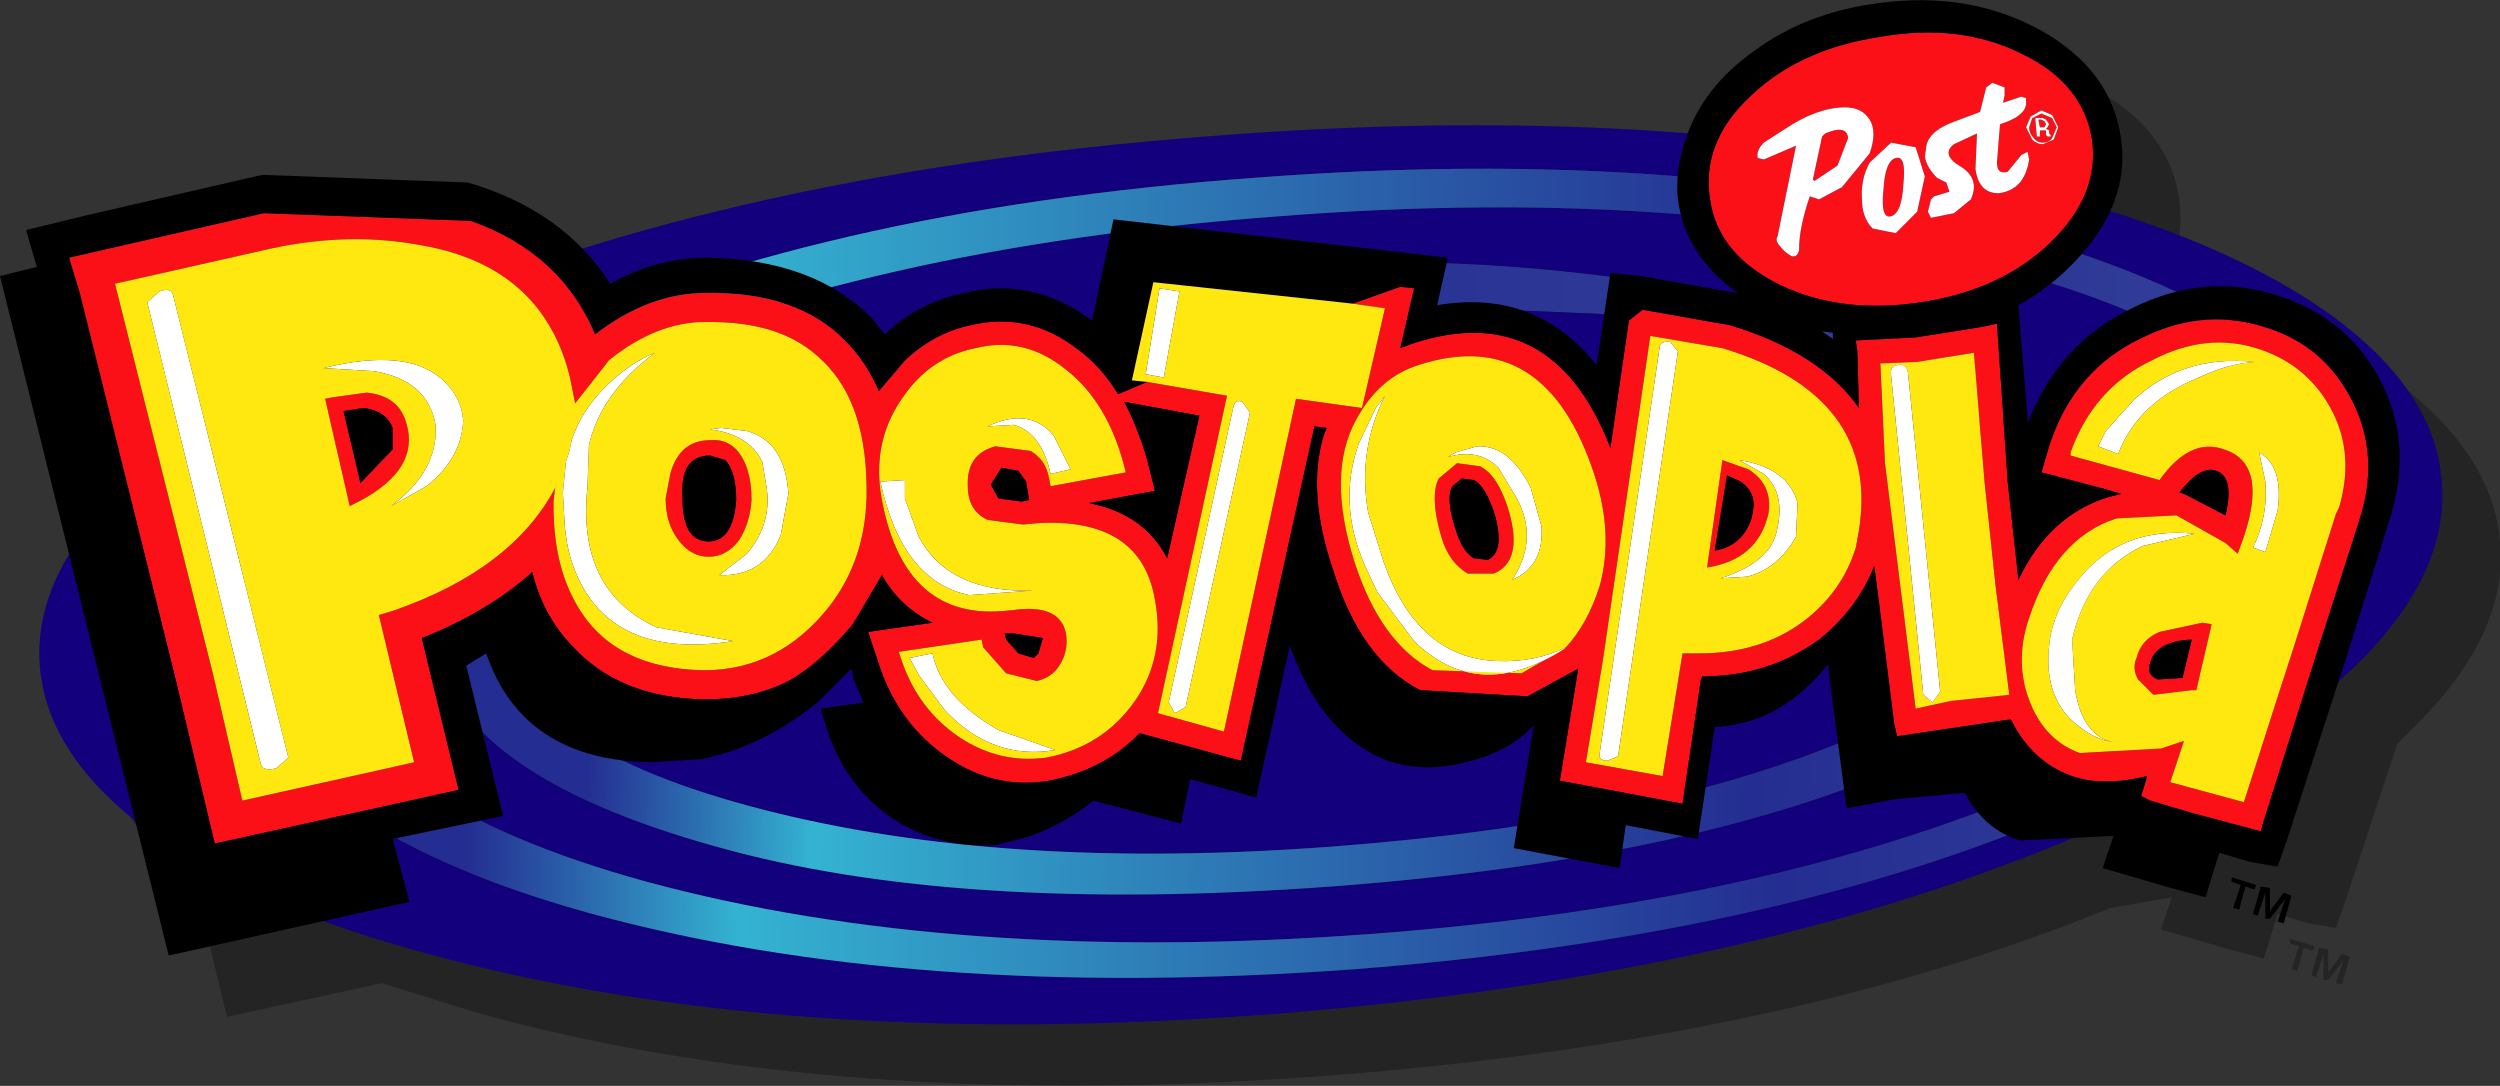 <?xml version="1.0" encoding="UTF-8" standalone="no"?>
<svg xmlns:xlink="http://www.w3.org/1999/xlink" height="35.4px" width="81.5px" xmlns="http://www.w3.org/2000/svg">
  <rect width="100%" height="100%" fill="#333333" stroke="none"/>
  <g transform="matrix(1.0, 0.0, 0.0, 1.0, 39.45, 16.85)">
    <path d="M17.45 -10.5 Q18.05 -12.05 19.65 -13.2 21.35 -14.45 23.7 -14.75 26.65 -15.15 29.0 -13.85 31.3 -12.55 31.6 -10.3 31.75 -9.1 31.25 -7.95 35.8 -6.55 38.55 -4.5 41.85 -2.05 42.05 0.85 42.3 3.75 39.45 6.65 L38.7 7.4 37.0 12.55 36.7 13.4 35.8 13.25 34.8 12.95 34.35 14.4 33.05 14.05 31.0 13.45 31.35 12.4 29.35 12.75 Q18.8 17.05 4.05 18.2 -12.15 19.45 -23.95 16.15 L-27.0 15.2 -32.05 16.3 -33.1 11.95 Q-36.05 9.65 -36.25 6.9 -36.4 5.05 -35.3 3.2 L-37.55 -5.85 -36.35 -6.15 -36.7 -7.35 -34.65 -7.85 -29.0 -9.15 -22.3 -8.9 Q-20.0 -8.25 -18.55 -6.75 -9.7 -9.55 1.75 -10.4 10.2 -11.1 17.45 -10.5 M36.45 14.1 L36.45 14.85 36.9 14.25 37.15 14.35 36.9 15.25 36.7 15.2 36.95 14.45 36.45 15.1 36.3 15.1 36.3 14.25 36.05 15.0 35.9 14.95 36.15 14.05 36.45 14.1 M35.65 14.05 L35.45 14.8 35.25 14.75 35.5 14.0 35.2 13.9 35.2 13.75 36.0 14.0 35.95 14.15 35.65 14.05" fill="#000000" fill-opacity="0.302" fill-rule="evenodd" stroke="none"/>
    <path d="M0.1 -8.05 L1.2 -8.15 Q11.3 -8.9 21.1 -6.2 24.1 -5.35 25.9 -4.35 L25.8 -2.55 Q23.05 -5.2 16.55 -6.45 L1.45 -7.1 -0.15 -7.0 0.1 -8.05" fill="url(#gradient0)" fill-rule="evenodd" stroke="none"/>
    <path d="M0.1 -8.05 L-0.15 -7.0 1.45 -7.1 16.55 -6.45 Q23.05 -5.2 25.8 -2.55 L25.9 -4.35 Q24.1 -5.35 21.1 -6.2 11.3 -8.9 1.2 -8.15 L0.1 -8.05 M26.95 -0.75 L27.3 0.4 Q27.75 4.2 21.15 7.1 14.6 9.95 3.95 10.75 -6.75 11.55 -14.55 9.55 -22.55 7.5 -23.0 3.75 -23.3 1.35 -20.35 -0.95 -17.45 -3.25 -12.2 -4.9 L-13.8 -5.6 -17.95 -3.95 Q-21.8 -2.25 -23.65 -0.15 -25.55 1.9 -25.3 4.0 -24.75 8.35 -16.1 10.75 -8.3 12.95 3.95 12.05 16.0 11.15 23.2 7.85 26.85 6.15 28.3 4.3 29.65 2.55 29.35 0.35 29.2 -1.0 28.45 -2.0 L26.95 -0.75 M40.15 -1.15 Q40.4 1.75 37.55 4.65 34.75 7.45 29.55 9.85 18.4 14.9 2.15 16.2 -14.05 17.45 -25.85 14.15 -31.45 12.6 -34.6 10.25 -37.9 7.8 -38.15 4.9 -38.4 2.0 -35.5 -0.9 -32.75 -3.7 -27.45 -6.1 -16.35 -11.15 -0.15 -12.4 16.05 -13.7 27.9 -10.4 33.45 -8.85 36.65 -6.5 39.95 -4.05 40.15 -1.15 M34.55 -5.55 Q31.55 -7.75 26.35 -9.2 15.7 -12.15 1.4 -11.05 -12.95 -10.0 -22.6 -5.5 -27.4 -3.3 -29.75 -0.75 -32.1 1.85 -31.75 4.45 -31.45 7.1 -28.45 9.25 -25.5 11.45 -20.3 12.9 -9.75 15.8 4.65 14.75 19.0 13.65 28.7 9.25 33.45 7.0 35.8 4.45 38.15 1.85 37.85 -0.75 37.5 -3.4 34.55 -5.55 M36.45 -0.55 Q36.7 1.8 34.4 4.2 32.2 6.45 27.9 8.45 18.7 12.6 5.2 13.6 -8.35 14.6 -18.35 11.9 -23.1 10.6 -25.85 8.7 -28.7 6.7 -29.0 4.35 -29.3 1.95 -27.0 -0.4 -24.8 -2.7 -20.45 -4.65 -11.3 -8.8 2.25 -9.8 15.75 -10.85 25.75 -8.1 30.5 -6.85 33.3 -4.9 36.1 -2.95 36.45 -0.55" fill="#13007c" fill-rule="evenodd" stroke="none"/>
    <path d="M26.95 -0.75 L28.45 -2.0 Q29.2 -1.0 29.35 0.35 29.65 2.55 28.3 4.3 26.85 6.15 23.2 7.85 16.0 11.15 3.95 12.05 -8.3 12.95 -16.1 10.75 -24.75 8.35 -25.3 4.0 -25.55 1.9 -23.65 -0.15 -21.8 -2.25 -17.95 -3.95 L-13.8 -5.6 -12.2 -4.9 Q-17.45 -3.25 -20.35 -0.95 -23.3 1.35 -23.0 3.75 -22.55 7.5 -14.55 9.55 -6.75 11.55 3.95 10.75 14.6 9.95 21.15 7.1 27.75 4.2 27.3 0.4 L26.95 -0.75" fill="url(#gradient1)" fill-rule="evenodd" stroke="none"/>
    <path d="M36.45 -0.55 Q36.1 -2.95 33.3 -4.9 30.5 -6.85 25.75 -8.1 15.75 -10.85 2.25 -9.8 -11.3 -8.8 -20.45 -4.65 -24.8 -2.7 -27.0 -0.4 -29.3 1.95 -29.0 4.35 -28.7 6.7 -25.85 8.7 -23.1 10.6 -18.35 11.9 -8.35 14.6 5.2 13.6 18.7 12.6 27.9 8.45 32.2 6.45 34.4 4.2 36.7 1.8 36.45 -0.55 M34.55 -5.55 Q37.5 -3.4 37.85 -0.75 38.15 1.85 35.8 4.45 33.45 7.0 28.7 9.25 19.0 13.65 4.65 14.75 -9.75 15.8 -20.3 12.9 -25.5 11.45 -28.45 9.25 -31.45 7.1 -31.75 4.45 -32.1 1.85 -29.75 -0.75 -27.4 -3.3 -22.6 -5.5 -12.95 -10.0 1.4 -11.05 15.7 -12.15 26.35 -9.2 31.55 -7.75 34.55 -5.55" fill="url(#gradient2)" fill-rule="evenodd" stroke="none"/>
    <path d="M19.95 -12.4 L20.05 -12.5 Q20.75 -12.8 20.8 -12.35 L20.45 -11.45 19.7 -10.95 19.65 -11.0 19.95 -12.4 M4.65 -6.95 L6.2 -7.5 6.65 -7.45 6.2 -5.5 6.6 -5.65 Q11.15 -7.15 13.05 -2.25 L13.65 -6.4 14.1 -6.75 16.95 -6.25 Q19.9 -5.35 21.15 -3.55 L21.1 -5.4 21.05 -5.75 23.0 -5.85 25.2 -6.2 25.65 -6.3 26.0 -1.15 26.35 2.05 Q27.35 -0.05 29.3 -0.65 L29.7 -0.75 29.2 -0.9 27.5 -1.35 27.1 -1.45 27.35 -2.3 Q28.15 -4.8 30.4 -5.85 32.45 -6.85 34.5 -6.15 36.35 -5.55 37.25 -3.75 38.15 -1.95 37.45 0.15 L36.2 4.05 34.35 9.9 34.25 10.25 32.0 9.65 30.65 9.25 30.35 9.1 30.55 8.45 Q29.1 8.8 28.1 8.45 26.8 8.0 26.1 6.6 L22.4 7.15 22.3 6.75 21.8 2.75 21.65 1.6 Q21.1 3.0 19.85 4.0 18.2 5.2 16.05 5.2 L16.0 5.3 15.4 9.35 11.4 8.6 12.0 4.95 10.35 5.85 6.85 5.65 Q4.9 4.65 4.0 1.7 3.15 -0.8 3.7 -2.65 L3.8 -2.9 3.4 -2.95 1.0 7.95 -2.3 7.05 Q-3.45 8.25 -5.25 8.6 -7.0 8.9 -8.55 7.85 -10.1 6.8 -10.75 4.95 L-11.15 3.75 -9.05 3.45 Q-10.1 2.95 -10.7 1.9 L-11.65 3.5 Q-12.65 4.7 -13.65 5.3 -14.85 5.95 -16.5 5.95 -19.3 5.9 -20.85 4.15 -21.75 3.2 -22.1 1.8 -23.55 3.1 -25.7 3.95 L-24.5 8.9 -32.45 10.65 -33.7 5.4 -36.85 -7.3 -37.2 -8.45 -30.85 -9.9 -24.1 -9.65 Q-21.15 -8.6 -20.05 -5.95 -18.3 -7.3 -16.45 -7.3 -13.45 -7.35 -11.9 -5.75 -11.2 -5.05 -10.8 -4.1 L-9.95 -5.1 Q-9.0 -6.0 -7.8 -6.25 -5.9 -6.7 -4.3 -5.45 -3.55 -4.9 -3.0 -4.0 L-2.05 -4.4 0.55 -3.95 -1.7 6.4 0.45 7.0 2.8 -3.85 4.95 -3.55 5.7 -6.8 4.65 -6.95 M11.55 4.3 L11.6 4.25 Q12.3 3.5 12.7 2.25 13.15 0.6 12.55 -1.3 10.95 -6.3 6.8 -4.95 5.5 -4.55 4.75 -3.15 3.8 -1.4 4.7 1.45 5.55 4.1 7.25 5.0 L10.15 5.1 11.55 4.3 M8.05 -1.75 L8.8 -1.65 Q9.4 -1.35 9.75 -0.15 10.2 1.45 9.25 1.85 L8.4 1.85 Q7.8 1.5 7.55 0.7 7.15 -0.65 7.45 -1.25 L8.05 -1.75 M7.9 -1.0 L7.85 -0.9 Q7.7 -0.45 8.05 0.55 8.25 1.15 8.6 1.35 L9.05 1.4 Q9.6 1.15 9.3 0.0 9.0 -1.0 8.6 -1.2 L8.2 -1.25 7.9 -1.0 M18.05 -11.65 L19.1 -12.1 18.5 -9.15 Q18.4 -9.0 18.6 -8.8 18.7 -8.65 18.95 -8.5 19.15 -8.45 19.2 -8.7 19.2 -9.45 19.55 -10.45 L19.85 -10.35 20.6 -10.75 21.5 -11.85 Q21.75 -12.55 21.5 -12.95 21.25 -13.35 20.7 -13.35 19.8 -13.35 18.75 -12.65 L18.05 -12.2 Q17.8 -11.95 17.85 -11.7 L18.05 -11.65 M18.6 -7.55 Q16.55 -8.55 16.3 -10.35 16.0 -12.2 17.6 -13.7 19.2 -15.25 21.85 -15.65 24.45 -16.1 26.45 -15.1 28.45 -14.15 28.75 -12.3 29.0 -10.5 27.4 -8.95 25.8 -7.4 23.2 -7.0 20.6 -6.6 18.6 -7.55 M17.55 -1.55 Q18.35 -1.05 18.2 -0.1 17.85 1.4 16.2 1.65 L16.7 -1.85 17.55 -1.55 M17.3 -1.15 L16.85 -1.35 16.45 1.1 Q17.35 0.95 17.65 0.05 L17.7 -0.2 Q17.8 -0.8 17.3 -1.15 M16.7 -5.5 L14.35 -5.9 12.8 4.7 12.25 8.0 14.75 8.45 15.4 4.45 15.95 4.45 Q17.95 4.45 19.35 3.4 20.6 2.45 21.05 1.0 L21.15 0.45 Q21.85 -3.95 16.7 -5.5 M22.35 -11.7 Q22.7 -11.8 22.6 -10.85 22.55 -9.9 22.2 -9.8 21.85 -9.7 21.95 -10.65 22.0 -11.6 22.35 -11.7 M23.3 -11.1 L23.0 -12.05 22.2 -12.2 21.5 -11.55 Q21.2 -11.0 21.25 -10.35 21.25 -9.75 21.6 -9.4 L22.35 -9.25 23.05 -9.95 23.3 -11.1 M26.75 -13.05 L26.6 -12.7 26.8 -12.3 Q26.95 -12.15 27.15 -12.15 L27.5 -12.3 27.65 -12.7 27.45 -13.1 27.1 -13.25 26.75 -13.05 M26.7 -12.7 L26.8 -13.0 27.1 -13.15 27.45 -13.0 27.6 -12.7 27.45 -12.35 Q27.35 -12.2 27.15 -12.2 26.95 -12.2 26.85 -12.35 26.7 -12.5 26.7 -12.7 M27.0 -12.95 L27.1 -12.95 27.2 -12.9 27.25 -12.8 27.2 -12.7 27.1 -12.7 27.05 -12.7 27.0 -12.95 M27.15 -13.0 L26.9 -13.0 26.95 -12.4 27.05 -12.4 27.05 -12.6 27.1 -12.6 27.25 -12.6 27.25 -12.45 27.3 -12.4 27.4 -12.4 27.4 -12.45 27.35 -12.5 27.35 -12.6 27.25 -12.65 27.3 -12.7 27.35 -12.8 27.25 -12.95 27.15 -13.0 M25.1 -13.2 L24.3 -12.9 Q23.45 -12.6 23.35 -12.1 L23.3 -11.75 Q23.35 -11.4 23.7 -11.05 L24.0 -10.9 24.1 -10.6 23.6 -10.45 23.5 -10.35 23.4 -9.95 23.5 -9.75 24.25 -9.9 24.8 -10.35 Q25.1 -11.0 24.5 -11.4 23.8 -11.8 24.25 -12.15 L25.0 -12.5 24.95 -11.35 Q25.05 -10.55 25.7 -10.55 26.55 -10.65 26.7 -11.65 L26.65 -11.9 26.45 -11.8 26.0 -11.25 Q25.65 -11.15 25.65 -11.55 L25.75 -12.8 Q26.55 -13.05 26.6 -13.45 L26.6 -13.65 26.45 -13.7 25.85 -13.5 25.9 -13.75 25.9 -14.0 25.5 -14.15 25.3 -14.0 25.1 -13.2 M24.9 -5.35 L23.05 -5.05 21.85 -5.0 22.0 -1.75 22.55 2.65 23.0 6.25 24.15 6.0 26.05 5.8 25.6 2.2 25.25 -1.1 25.1 -2.9 24.9 -5.35 M28.05 -2.1 L28.05 -2.0 30.95 -1.2 Q31.95 -2.6 33.05 -2.2 34.5 -1.75 33.7 0.65 L33.5 1.2 33.1 0.85 31.5 -0.05 29.55 0.05 Q27.55 0.7 26.7 3.3 26.2 4.75 26.75 6.1 27.25 7.3 28.35 7.7 L31.0 7.55 31.75 7.3 31.3 8.65 33.7 9.3 35.45 3.85 36.7 -0.1 36.8 -0.3 Q37.3 -2.0 36.6 -3.4 35.85 -4.9 34.25 -5.45 32.5 -6.05 30.7 -5.1 28.8 -4.2 28.05 -2.1 M32.8 -1.5 Q32.3 -1.7 31.6 -0.8 L31.75 -0.75 33.1 -0.05 Q33.4 -1.3 32.8 -1.5 M32.35 3.45 L32.65 3.5 32.15 5.65 32.0 5.65 30.75 5.8 30.25 5.3 Q30.05 4.95 30.2 4.6 30.35 4.0 30.95 3.75 L32.35 3.45 M30.65 4.75 Q30.5 5.15 30.9 5.3 L31.7 5.25 32.0 4.0 Q30.85 4.05 30.65 4.75 M-28.85 -3.85 L-28.6 -3.9 -27.5 -4.05 Q-26.45 -3.95 -26.2 -3.05 -25.75 -1.55 -27.75 -0.5 L-28.05 -0.35 -28.85 -3.85 M-30.6 -8.75 L-35.7 -7.6 -32.5 5.15 -31.55 9.25 -25.95 8.0 -27.1 3.2 -26.6 3.05 Q-22.75 1.7 -21.35 -0.95 L-21.4 -0.55 Q-21.45 1.55 -20.6 2.95 -19.4 4.95 -16.5 5.0 -14.05 5.0 -12.4 2.9 -11.25 1.4 -11.2 -0.65 -11.15 -3.65 -12.6 -5.05 -13.9 -6.4 -16.45 -6.35 -18.05 -6.35 -19.6 -5.1 L-20.7 -3.7 -20.85 -4.45 Q-21.7 -8.15 -25.7 -8.85 -28.05 -9.3 -30.6 -8.75 M-26.65 -2.2 L-26.65 -2.9 Q-26.85 -3.45 -27.6 -3.55 L-28.25 -3.45 -27.7 -1.1 -26.65 -2.2 M-15.8 -1.85 L-16.3 -2.0 Q-17.3 -2.0 -17.2 -0.6 -17.2 0.8 -16.35 0.8 -15.55 0.8 -15.45 -0.55 -15.45 -1.45 -15.8 -1.85 M-17.6 -1.4 Q-17.3 -2.5 -16.3 -2.5 -15.8 -2.55 -15.45 -2.2 -14.95 -1.65 -14.95 -0.55 -15.0 0.2 -15.35 0.75 -15.75 1.3 -16.35 1.3 -16.9 1.3 -17.3 0.8 -17.75 0.25 -17.75 -0.6 L-17.6 -1.4 M-7.65 -5.5 Q-9.15 -5.2 -10.05 -3.85 -11.05 -2.4 -10.7 -0.55 -9.95 3.45 -6.55 3.05 L-6.5 3.05 Q-4.9 2.8 -4.7 3.8 -4.6 4.4 -4.95 4.9 -5.2 5.25 -5.65 5.35 L-6.65 5.1 -7.4 4.25 -7.45 4.0 -10.15 4.4 -10.05 4.7 Q-9.5 6.3 -8.15 7.2 -6.85 8.05 -5.35 7.85 -3.5 7.5 -2.45 6.0 -1.45 4.55 -1.8 2.7 -2.25 0.05 -5.55 0.2 L-6.1 0.25 -7.25 0.1 Q-7.9 -0.2 -7.9 -1.0 -7.95 -2.05 -7.0 -2.3 L-5.85 -2.15 Q-5.35 -1.85 -5.25 -1.25 L-5.2 -1.0 -2.75 -1.45 -2.8 -1.65 Q-3.35 -3.75 -4.7 -4.8 -6.05 -5.9 -7.65 -5.5 M-2.05 -1.85 L-1.8 -0.85 -3.95 -0.45 Q-2.15 -0.1 -1.4 1.35 L-0.35 -3.3 -2.8 -3.75 Q-2.35 -2.9 -2.05 -1.85 M-7.15 -1.05 L-6.9 -0.6 -6.15 -0.5 -5.9 -0.55 -6.0 -1.15 -6.25 -1.5 -6.8 -1.6 -7.15 -1.05 M-5.6 4.45 L-5.45 3.95 -6.4 3.8 -6.45 3.8 -6.7 3.8 -6.65 4.0 -6.25 4.45 -5.75 4.6 -5.6 4.45" fill="#fa1016" fill-rule="evenodd" stroke="none"/>
    <path d="M19.95 -12.4 L19.65 -11.0 19.7 -10.95 20.45 -11.45 20.8 -12.35 Q20.75 -12.8 20.05 -12.5 L19.95 -12.4 M1.05 -3.75 L1.3 -3.4 -0.8 6.2 -1.15 6.4 -1.35 6.05 0.75 -3.55 Q0.8 -3.85 1.05 -3.75 M11.55 4.3 Q8.75 6.1 6.65 4.05 L5.45 2.45 5.05 1.6 Q4.15 -0.45 4.85 -2.4 L5.4 -3.55 5.7 -3.95 Q4.8 -2.15 5.15 -0.15 L5.65 1.45 Q6.75 4.6 9.35 4.7 10.6 4.75 11.6 4.25 L11.55 4.3 M8.7 -2.3 Q9.75 -2.35 10.45 -0.95 L10.8 0.3 Q10.9 1.6 9.85 2.05 10.8 0.6 9.85 -0.85 L9.4 -1.6 Q8.75 -2.25 7.75 -1.95 L8.0 -2.1 8.7 -2.3 M18.05 -11.65 L17.85 -11.7 Q17.8 -11.95 18.05 -12.2 L18.75 -12.65 Q19.8 -13.35 20.7 -13.35 21.25 -13.35 21.5 -12.95 21.75 -12.55 21.5 -11.85 L20.6 -10.75 19.85 -10.35 19.55 -10.45 Q19.2 -9.45 19.2 -8.7 19.15 -8.45 18.95 -8.5 18.7 -8.65 18.6 -8.8 18.4 -9.0 18.5 -9.15 L19.1 -12.1 18.05 -11.65 M15.0 -5.7 L15.25 -5.4 13.3 7.8 12.95 7.95 Q12.65 7.95 12.7 7.7 L14.65 -5.5 Q14.65 -5.75 15.0 -5.7 M18.05 -1.4 L17.25 -1.85 Q18.85 -1.6 19.15 -0.45 L19.1 0.65 Q18.5 1.7 17.5 1.95 L16.65 2.0 Q18.2 1.5 18.45 0.55 18.8 -0.75 18.05 -1.4 M25.1 -13.2 L25.3 -14.0 25.5 -14.15 25.9 -14.0 25.9 -13.75 25.85 -13.5 26.45 -13.7 26.6 -13.65 26.6 -13.45 Q26.55 -13.05 25.75 -12.8 L25.65 -11.55 Q25.65 -11.15 26.0 -11.25 L26.45 -11.8 26.65 -11.9 26.7 -11.65 Q26.55 -10.65 25.7 -10.55 25.05 -10.55 24.95 -11.35 L25.0 -12.5 24.25 -12.15 Q23.8 -11.8 24.5 -11.4 25.1 -11.0 24.8 -10.35 L24.25 -9.9 23.5 -9.75 23.4 -9.95 23.5 -10.35 23.6 -10.45 24.1 -10.6 24.0 -10.9 23.7 -11.05 Q23.35 -11.4 23.3 -11.75 L23.35 -12.1 Q23.45 -12.6 24.3 -12.9 L25.1 -13.2 M27.15 -13.0 L27.25 -12.95 27.35 -12.8 27.3 -12.7 27.25 -12.65 27.35 -12.6 27.35 -12.5 27.4 -12.45 27.4 -12.4 27.3 -12.4 27.25 -12.45 27.25 -12.6 27.1 -12.6 27.05 -12.6 27.05 -12.4 26.95 -12.4 26.9 -13.0 27.15 -13.0 M27.0 -12.95 L27.05 -12.7 27.1 -12.7 27.2 -12.7 27.25 -12.8 27.2 -12.9 27.1 -12.95 27.0 -12.95 M26.7 -12.7 Q26.7 -12.5 26.85 -12.35 26.95 -12.2 27.15 -12.2 27.35 -12.2 27.45 -12.35 L27.6 -12.7 27.45 -13.0 27.1 -13.15 26.8 -13.0 26.7 -12.7 M26.75 -13.05 L27.1 -13.25 27.45 -13.1 27.65 -12.7 27.5 -12.3 27.15 -12.15 Q26.95 -12.15 26.8 -12.3 L26.6 -12.7 26.75 -13.05 M23.3 -11.1 L23.05 -9.95 22.35 -9.25 21.6 -9.4 Q21.25 -9.75 21.25 -10.35 21.2 -11.0 21.5 -11.55 L22.2 -12.2 23.0 -12.05 23.3 -11.1 M22.35 -11.7 Q22.0 -11.6 21.95 -10.65 21.85 -9.7 22.2 -9.8 22.55 -9.9 22.6 -10.85 22.7 -11.8 22.35 -11.7 M22.45 -4.95 Q22.7 -5.0 22.75 -4.7 L23.8 5.7 23.55 6.05 23.25 5.8 22.2 -4.6 Q22.15 -4.95 22.45 -4.95 M28.95 -2.3 L29.2 -2.8 30.1 -3.8 Q31.7 -5.3 34.05 -5.05 33.2 -5.0 32.25 -4.55 30.25 -3.75 29.6 -2.05 L28.95 -2.3 M34.2 -2.1 Q35.0 -1.65 34.8 -0.2 L34.4 1.15 34.0 1.0 Q34.5 -0.05 34.4 -1.15 L34.2 -2.1 M30.4 0.95 Q28.6 1.8 28.1 4.0 L28.2 5.65 Q28.45 7.15 29.45 7.35 28.85 7.25 28.35 6.85 27.05 5.9 27.4 3.85 27.6 2.9 28.3 2.05 29.7 0.3 32.1 0.55 L30.4 0.95 M-34.25 -7.35 Q-33.85 -7.5 -33.8 -7.2 L-30.05 7.85 -30.45 8.2 Q-30.9 8.3 -30.95 8.05 L-34.65 -7.0 -34.25 -7.35 M-25.55 -1.0 L-26.7 -0.35 Q-25.15 -1.5 -25.25 -3.0 -25.5 -4.45 -27.25 -4.75 L-28.9 -4.85 Q-26.1 -5.55 -24.95 -4.4 -24.4 -3.85 -24.35 -3.15 -24.4 -1.9 -25.55 -1.0 M-20.9 -2.1 L-20.8 -2.55 Q-20.45 -3.55 -19.6 -4.35 -18.85 -5.05 -18.1 -5.35 -19.85 -4.05 -20.25 -2.35 L-20.3 -0.95 Q-20.65 2.4 -18.05 3.6 L-15.55 4.05 Q-19.35 4.65 -20.6 2.0 -21.0 1.15 -21.05 0.1 L-21.1 -0.8 -21.0 -1.8 -20.9 -2.1 M-15.95 -2.9 L-15.1 -2.8 Q-13.85 -2.45 -13.75 -0.75 L-14.0 0.6 Q-14.55 1.95 -16.0 1.9 L-15.1 1.2 Q-14.3 0.25 -14.45 -0.9 L-14.6 -1.8 Q-15.05 -2.7 -16.3 -2.85 L-15.95 -2.9 M-1.65 -7.45 L-1.0 -7.35 -1.5 -4.6 -1.5 -4.55 -1.55 -4.55 -2.1 -4.65 -1.65 -7.45 M-9.95 -0.6 L-9.5 0.65 Q-8.5 2.5 -5.75 2.4 L-7.85 2.55 Q-10.05 2.1 -10.75 -1.15 L-9.95 -1.2 -9.95 -0.6 M-6.4 -3.0 L-7.25 -2.95 Q-5.9 -3.6 -5.1 -2.65 L-4.55 -1.55 -5.2 -1.4 Q-5.5 -2.75 -6.4 -3.0 M-9.5 5.15 L-9.8 4.6 -9.05 4.45 Q-8.75 5.9 -6.9 6.95 L-5.05 7.6 Q-7.1 7.95 -8.65 6.3 L-9.5 5.15" fill="#ffffff" fill-rule="evenodd" stroke="none"/>
    <path d="M7.75 -8.45 L7.4 -6.9 Q10.6 -7.45 12.6 -4.95 L13.05 -7.95 14.05 -7.85 17.15 -7.3 17.2 -7.3 Q15.5 -8.5 15.25 -10.35 15.15 -11.3 15.5 -12.3 16.05 -14.0 17.75 -15.2 19.45 -16.45 21.8 -16.75 24.75 -17.15 27.1 -15.85 29.4 -14.55 29.7 -12.3 29.95 -10.5 28.65 -8.85 27.7 -7.65 26.35 -6.9 L26.4 -6.25 26.65 -3.25 26.65 -3.05 Q27.65 -5.65 30.05 -6.8 32.45 -8.0 34.85 -7.2 37.15 -6.45 38.2 -4.35 39.25 -2.25 38.4 0.25 L37.1 4.4 35.1 10.55 34.8 11.4 33.9 11.25 32.9 10.95 32.45 12.4 31.15 12.05 29.1 11.45 29.45 10.4 26.4 10.55 Q25.25 10.2 24.6 9.0 L24.0 9.05 22.35 9.2 20.75 9.5 20.2 5.35 20.15 4.8 Q18.6 6.75 16.45 6.85 L15.9 10.5 13.55 10.05 13.35 11.45 9.9 10.8 10.55 6.8 Q9.85 7.55 8.7 7.9 6.45 8.6 4.85 7.45 3.4 6.45 2.6 4.2 L1.5 9.15 -0.65 8.55 -0.95 10.0 -3.8 9.25 Q-4.8 10.05 -6.0 10.45 L-7.0 10.7 Q-8.8 10.8 -10.25 9.9 -11.8 8.9 -12.45 7.05 L-12.7 6.25 -11.3 6.05 -11.6 5.35 -11.7 4.95 -12.8 6.05 Q-14.6 7.5 -16.6 7.9 L-18.2 8.0 Q-22.4 7.95 -23.6 4.45 L-24.25 4.85 -23.05 9.75 -26.65 10.5 -26.1 12.55 -33.95 14.3 -39.45 -7.85 -38.25 -8.15 -38.6 -9.35 -36.55 -9.85 -30.9 -11.15 -24.2 -10.9 Q-21.1 -10.0 -19.55 -7.6 -18.05 -8.45 -16.4 -8.45 -12.95 -8.4 -11.05 -6.5 L-10.6 -5.95 Q-9.5 -7.0 -8.0 -7.3 -5.8 -7.85 -3.85 -6.4 L-3.15 -9.7 7.75 -8.45 M-2.05 -4.4 L-3.0 -4.0 Q-3.55 -4.9 -4.3 -5.45 -5.9 -6.7 -7.8 -6.25 -9.0 -6.0 -9.95 -5.1 L-10.8 -4.1 Q-11.2 -5.05 -11.9 -5.75 -13.45 -7.35 -16.45 -7.3 -18.3 -7.3 -20.05 -5.95 -21.15 -8.6 -24.1 -9.65 L-30.85 -9.9 -37.2 -8.45 -36.85 -7.3 -33.7 5.4 -32.45 10.65 -24.5 8.9 -25.7 3.95 Q-23.55 3.1 -22.1 1.8 -21.75 3.2 -20.85 4.15 -19.3 5.9 -16.5 5.95 -14.85 5.95 -13.65 5.3 -12.65 4.7 -11.65 3.5 L-10.7 1.9 Q-10.1 2.95 -9.05 3.45 L-11.15 3.75 -10.75 4.95 Q-10.1 6.8 -8.55 7.85 -7.0 8.9 -5.25 8.6 -3.45 8.25 -2.3 7.05 L1.0 7.95 3.4 -2.95 3.8 -2.9 3.7 -2.65 Q3.15 -0.8 4.0 1.7 4.9 4.65 6.85 5.65 L10.35 5.85 12.0 4.95 11.4 8.6 15.4 9.35 16.0 5.3 16.05 5.2 Q18.2 5.2 19.85 4.0 21.1 3.0 21.65 1.6 L21.8 2.75 22.3 6.75 22.4 7.15 26.1 6.6 Q26.8 8.0 28.1 8.45 29.1 8.8 30.55 8.45 L30.35 9.1 30.65 9.25 32.0 9.65 34.25 10.25 34.35 9.9 36.2 4.05 37.45 0.15 Q38.15 -1.95 37.25 -3.75 36.35 -5.55 34.5 -6.15 32.45 -6.85 30.4 -5.85 28.15 -4.8 27.35 -2.3 L27.1 -1.45 27.5 -1.35 29.2 -0.9 29.7 -0.75 29.3 -0.65 Q27.35 -0.05 26.35 2.05 L26.0 -1.15 25.65 -6.3 25.2 -6.2 23.0 -5.85 21.05 -5.75 21.1 -5.4 21.15 -3.55 Q19.9 -5.35 16.95 -6.25 L14.1 -6.75 13.65 -6.4 13.05 -2.25 Q11.15 -7.15 6.6 -5.65 L6.2 -5.5 6.65 -7.45 6.2 -7.5 4.65 -6.95 -1.85 -7.65 -2.55 -4.45 -2.05 -4.4 M7.9 -1.0 L8.2 -1.25 8.6 -1.2 Q9.0 -1.0 9.3 0.0 9.6 1.15 9.05 1.4 L8.6 1.35 Q8.25 1.15 8.05 0.55 7.7 -0.45 7.85 -0.9 L7.9 -1.0 M18.6 -7.55 Q20.6 -6.6 23.2 -7.0 25.8 -7.4 27.4 -8.95 29.0 -10.5 28.75 -12.3 28.45 -14.15 26.45 -15.1 24.45 -16.1 21.85 -15.65 19.2 -15.25 17.6 -13.7 16.0 -12.2 16.3 -10.35 16.55 -8.55 18.6 -7.55 M17.3 -1.15 Q17.8 -0.8 17.7 -0.2 L17.65 0.05 Q17.35 0.95 16.45 1.1 L16.85 -1.35 17.3 -1.15 M20.3 -5.8 L20.3 -6.0 19.95 -6.05 20.3 -5.8 M32.8 -1.5 Q33.4 -1.3 33.1 -0.05 L31.75 -0.75 31.6 -0.8 Q32.3 -1.7 32.8 -1.5 M30.65 4.75 Q30.85 4.05 32.0 4.0 L31.7 5.25 30.9 5.3 Q30.5 5.15 30.65 4.75 M34.05 12.15 L33.75 12.05 33.55 12.8 33.35 12.75 33.6 12.0 33.3 11.9 33.3 11.75 34.1 12.0 34.05 12.15 M34.55 12.1 L34.55 12.85 35.0 12.25 35.25 12.35 35.0 13.25 34.8 13.2 35.05 12.45 34.55 13.1 34.4 13.1 34.4 12.25 34.15 13.0 34.0 12.95 34.25 12.05 34.55 12.1 M-26.65 -2.2 L-27.7 -1.1 -28.25 -3.45 -27.6 -3.55 Q-26.85 -3.45 -26.65 -2.9 L-26.65 -2.2 M-15.8 -1.85 Q-15.45 -1.45 -15.45 -0.55 -15.55 0.8 -16.35 0.8 -17.2 0.8 -17.2 -0.6 -17.3 -2.0 -16.3 -2.0 L-15.8 -1.85 M-7.15 -1.05 L-6.8 -1.6 -6.25 -1.5 -6.0 -1.15 -5.9 -0.55 -6.15 -0.5 -6.9 -0.6 -7.15 -1.05 M-2.05 -1.85 Q-2.35 -2.9 -2.8 -3.75 L-0.35 -3.3 -1.4 1.35 Q-2.15 -0.1 -3.95 -0.45 L-1.8 -0.85 -2.05 -1.85 M-5.6 4.45 L-5.75 4.6 -6.25 4.45 -6.65 4.0 -6.7 3.8 -6.45 3.8 -6.4 3.8 -5.45 3.95 -5.6 4.45" fill="#000000" fill-rule="evenodd" stroke="none"/>
    <path d="M4.65 -6.95 L5.7 -6.8 4.95 -3.55 2.8 -3.85 0.45 7.0 -1.7 6.4 0.55 -3.95 -2.05 -4.4 -2.55 -4.45 -1.85 -7.65 4.65 -6.95 M1.05 -3.75 Q0.8 -3.85 0.75 -3.55 L-1.35 6.05 -1.15 6.4 -0.8 6.2 1.3 -3.4 1.05 -3.75 M11.6 4.25 Q10.6 4.75 9.35 4.7 6.75 4.6 5.65 1.45 L5.15 -0.15 Q4.8 -2.15 5.7 -3.95 L5.4 -3.55 4.85 -2.4 Q4.15 -0.45 5.05 1.6 L5.45 2.45 6.65 4.05 Q8.75 6.1 11.55 4.3 L10.15 5.1 7.25 5.0 Q5.55 4.1 4.7 1.45 3.8 -1.4 4.75 -3.15 5.5 -4.55 6.8 -4.95 10.95 -6.3 12.55 -1.3 13.15 0.6 12.7 2.25 12.3 3.5 11.6 4.25 M8.7 -2.3 L8.0 -2.1 7.75 -1.95 Q8.75 -2.25 9.4 -1.6 L9.85 -0.85 Q10.8 0.6 9.85 2.05 10.9 1.6 10.8 0.3 L10.45 -0.95 Q9.75 -2.35 8.7 -2.3 M8.05 -1.75 L7.45 -1.25 Q7.15 -0.65 7.55 0.7 7.8 1.5 8.4 1.85 L9.25 1.85 Q10.2 1.45 9.75 -0.15 9.4 -1.35 8.8 -1.65 L8.05 -1.75 M15.0 -5.7 Q14.65 -5.75 14.65 -5.5 L12.7 7.7 Q12.65 7.95 12.95 7.95 L13.3 7.8 15.25 -5.4 15.0 -5.7 M18.05 -1.4 Q18.8 -0.75 18.45 0.55 18.2 1.5 16.65 2.0 L17.5 1.95 Q18.5 1.7 19.1 0.65 L19.15 -0.45 Q18.85 -1.6 17.25 -1.85 L18.05 -1.4 M17.55 -1.55 L16.7 -1.85 16.2 1.65 Q17.85 1.4 18.2 -0.1 18.35 -1.05 17.55 -1.55 M16.7 -5.5 Q21.85 -3.95 21.15 0.45 L21.05 1.0 Q20.6 2.45 19.35 3.4 17.95 4.45 15.95 4.45 L15.4 4.45 14.75 8.45 12.25 8.0 12.8 4.7 14.35 -5.9 16.7 -5.5 M24.9 -5.35 L25.1 -2.9 25.25 -1.1 25.6 2.2 26.05 5.8 24.15 6.0 23.0 6.25 22.55 2.65 22.0 -1.75 21.85 -5.0 23.05 -5.05 24.9 -5.35 M28.95 -2.3 L29.6 -2.05 Q30.25 -3.75 32.25 -4.55 33.2 -5.0 34.05 -5.05 31.7 -5.3 30.1 -3.8 L29.2 -2.8 28.95 -2.3 M22.45 -4.95 Q22.15 -4.95 22.2 -4.6 L23.25 5.8 23.55 6.05 23.8 5.7 22.75 -4.7 Q22.7 -5.0 22.45 -4.95 M28.05 -2.1 Q28.8 -4.2 30.7 -5.1 32.5 -6.05 34.25 -5.45 35.85 -4.9 36.6 -3.4 37.3 -2.0 36.8 -0.3 L36.7 -0.1 35.45 3.85 33.7 9.3 31.3 8.65 31.75 7.3 31.0 7.55 28.35 7.7 Q27.25 7.3 26.75 6.1 26.2 4.75 26.7 3.3 27.55 0.7 29.55 0.05 L31.5 -0.05 33.1 0.85 33.5 1.2 33.7 0.65 Q34.5 -1.75 33.05 -2.2 31.95 -2.6 30.95 -1.2 L28.05 -2.0 28.05 -2.1 M34.2 -2.1 L34.4 -1.15 Q34.5 -0.05 34.0 1.0 L34.4 1.15 34.8 -0.2 Q35.0 -1.65 34.2 -2.1 M30.4 0.95 L32.1 0.55 Q29.7 0.3 28.3 2.05 27.6 2.9 27.4 3.85 27.05 5.9 28.35 6.85 28.85 7.25 29.45 7.35 28.45 7.15 28.2 5.65 L28.1 4.0 Q28.6 1.8 30.4 0.95 M32.35 3.45 L30.95 3.75 Q30.35 4.0 30.2 4.6 30.05 4.95 30.25 5.3 L30.75 5.8 32.0 5.65 32.15 5.65 32.65 3.5 32.35 3.45 M-34.25 -7.35 L-34.65 -7.0 -30.95 8.05 Q-30.9 8.3 -30.45 8.2 L-30.05 7.85 -33.8 -7.2 Q-33.85 -7.5 -34.25 -7.35 M-30.6 -8.75 Q-28.05 -9.3 -25.7 -8.85 -21.7 -8.15 -20.85 -4.45 L-20.7 -3.7 -19.6 -5.1 Q-18.05 -6.35 -16.45 -6.35 -13.9 -6.4 -12.6 -5.05 -11.15 -3.65 -11.2 -0.65 -11.25 1.4 -12.4 2.9 -14.05 5.0 -16.5 5.0 -19.4 4.95 -20.6 2.95 -21.45 1.55 -21.4 -0.55 L-21.35 -0.95 Q-22.75 1.7 -26.6 3.05 L-27.1 3.2 -25.95 8.0 -31.55 9.25 -32.5 5.15 -35.7 -7.6 -30.6 -8.75 M-28.85 -3.85 L-28.05 -0.35 -27.75 -0.5 Q-25.75 -1.55 -26.2 -3.05 -26.45 -3.95 -27.5 -4.05 L-28.6 -3.9 -28.85 -3.85 M-25.55 -1.0 Q-24.4 -1.9 -24.35 -3.15 -24.4 -3.85 -24.95 -4.4 -26.1 -5.55 -28.9 -4.85 L-27.25 -4.75 Q-25.5 -4.45 -25.25 -3.0 -25.15 -1.5 -26.7 -0.35 L-25.55 -1.0 M-20.9 -2.1 L-21.0 -1.8 -21.1 -0.8 -21.05 0.1 Q-21.0 1.15 -20.6 2.0 -19.35 4.65 -15.55 4.05 L-18.05 3.6 Q-20.65 2.4 -20.3 -0.95 L-20.25 -2.35 Q-19.85 -4.05 -18.1 -5.35 -18.85 -5.05 -19.6 -4.35 -20.45 -3.55 -20.8 -2.55 L-20.9 -2.1 M-15.95 -2.9 L-16.3 -2.85 Q-15.05 -2.7 -14.6 -1.8 L-14.45 -0.9 Q-14.3 0.25 -15.1 1.2 L-16.0 1.9 Q-14.55 1.95 -14.0 0.6 L-13.75 -0.75 Q-13.85 -2.45 -15.1 -2.8 L-15.95 -2.9 M-17.6 -1.4 L-17.75 -0.6 Q-17.75 0.25 -17.3 0.8 -16.9 1.3 -16.35 1.3 -15.75 1.3 -15.35 0.75 -15.0 0.2 -14.95 -0.55 -14.95 -1.65 -15.45 -2.2 -15.8 -2.55 -16.3 -2.5 -17.3 -2.5 -17.6 -1.4 M-1.65 -7.45 L-2.1 -4.65 -1.55 -4.55 -1.5 -4.55 -1.5 -4.6 -1.0 -7.35 -1.65 -7.45 M-7.65 -5.5 Q-6.05 -5.9 -4.7 -4.8 -3.35 -3.75 -2.8 -1.65 L-2.75 -1.45 -5.2 -1.0 -5.25 -1.25 Q-5.35 -1.85 -5.85 -2.15 L-7.0 -2.3 Q-7.95 -2.05 -7.9 -1.0 -7.9 -0.2 -7.25 0.1 L-6.1 0.25 -5.55 0.2 Q-2.25 0.05 -1.8 2.7 -1.45 4.55 -2.45 6.0 -3.5 7.5 -5.35 7.85 -6.85 8.05 -8.15 7.2 -9.5 6.3 -10.05 4.7 L-10.15 4.4 -7.45 4.0 -7.4 4.25 -6.65 5.1 -5.65 5.35 Q-5.2 5.25 -4.95 4.9 -4.6 4.4 -4.7 3.8 -4.9 2.8 -6.5 3.05 L-6.55 3.05 Q-9.95 3.45 -10.7 -0.55 -11.05 -2.4 -10.05 -3.85 -9.15 -5.2 -7.65 -5.5 M-9.95 -0.6 L-9.95 -1.2 -10.75 -1.15 Q-10.05 2.1 -7.85 2.55 L-5.75 2.4 Q-8.5 2.5 -9.5 0.65 L-9.95 -0.6 M-6.4 -3.0 Q-5.5 -2.75 -5.2 -1.4 L-4.55 -1.55 -5.1 -2.65 Q-5.9 -3.6 -7.25 -2.95 L-6.4 -3.0 M-9.5 5.15 L-8.65 6.3 Q-7.1 7.95 -5.05 7.6 L-6.9 6.95 Q-8.75 5.9 -9.05 4.45 L-9.8 4.6 -9.5 5.15" fill="#ffe80f" fill-rule="evenodd" stroke="none"/>
  </g>
  <defs>
    <linearGradient gradientTransform="matrix(-0.035, 5.0E-4, -5.0E-4, -0.035, 2.95, 1.5)" gradientUnits="userSpaceOnUse" id="gradient0" spreadMethod="pad" x1="-819.2" x2="819.2">
      <stop offset="0.0" stop-color="#415ea9"/>
      <stop offset="0.0" stop-color="#2905ff"/>
      <stop offset="0.0" stop-color="#37449c"/>
      <stop offset="0.592" stop-color="#242d91"/>
      <stop offset="0.769" stop-color="#34b3d1"/>
      <stop offset="0.898" stop-color="#242d91"/>
    </linearGradient>
    <linearGradient gradientTransform="matrix(-0.035, -8.0E-4, 8.0E-4, -0.035, 2.65, 2.0)" gradientUnits="userSpaceOnUse" id="gradient1" spreadMethod="pad" x1="-819.2" x2="819.2">
      <stop offset="0.0" stop-color="#415ea9"/>
      <stop offset="0.0" stop-color="#2905ff"/>
      <stop offset="0.0" stop-color="#37449c"/>
      <stop offset="0.235" stop-color="#242d91"/>
      <stop offset="0.769" stop-color="#34b3d1"/>
      <stop offset="0.898" stop-color="#242d91"/>
    </linearGradient>
    <linearGradient gradientTransform="matrix(-0.042, 7.0E-4, -2.0E-4, -0.016, 3.0, 1.85)" gradientUnits="userSpaceOnUse" id="gradient2" spreadMethod="pad" x1="-819.2" x2="819.2">
      <stop offset="0.0" stop-color="#2905ff"/>
      <stop offset="0.0" stop-color="#37449c"/>
      <stop offset="0.275" stop-color="#242d91"/>
      <stop offset="0.769" stop-color="#34b3d1"/>
      <stop offset="0.898" stop-color="#242d91"/>
    </linearGradient>
  </defs>
</svg>
